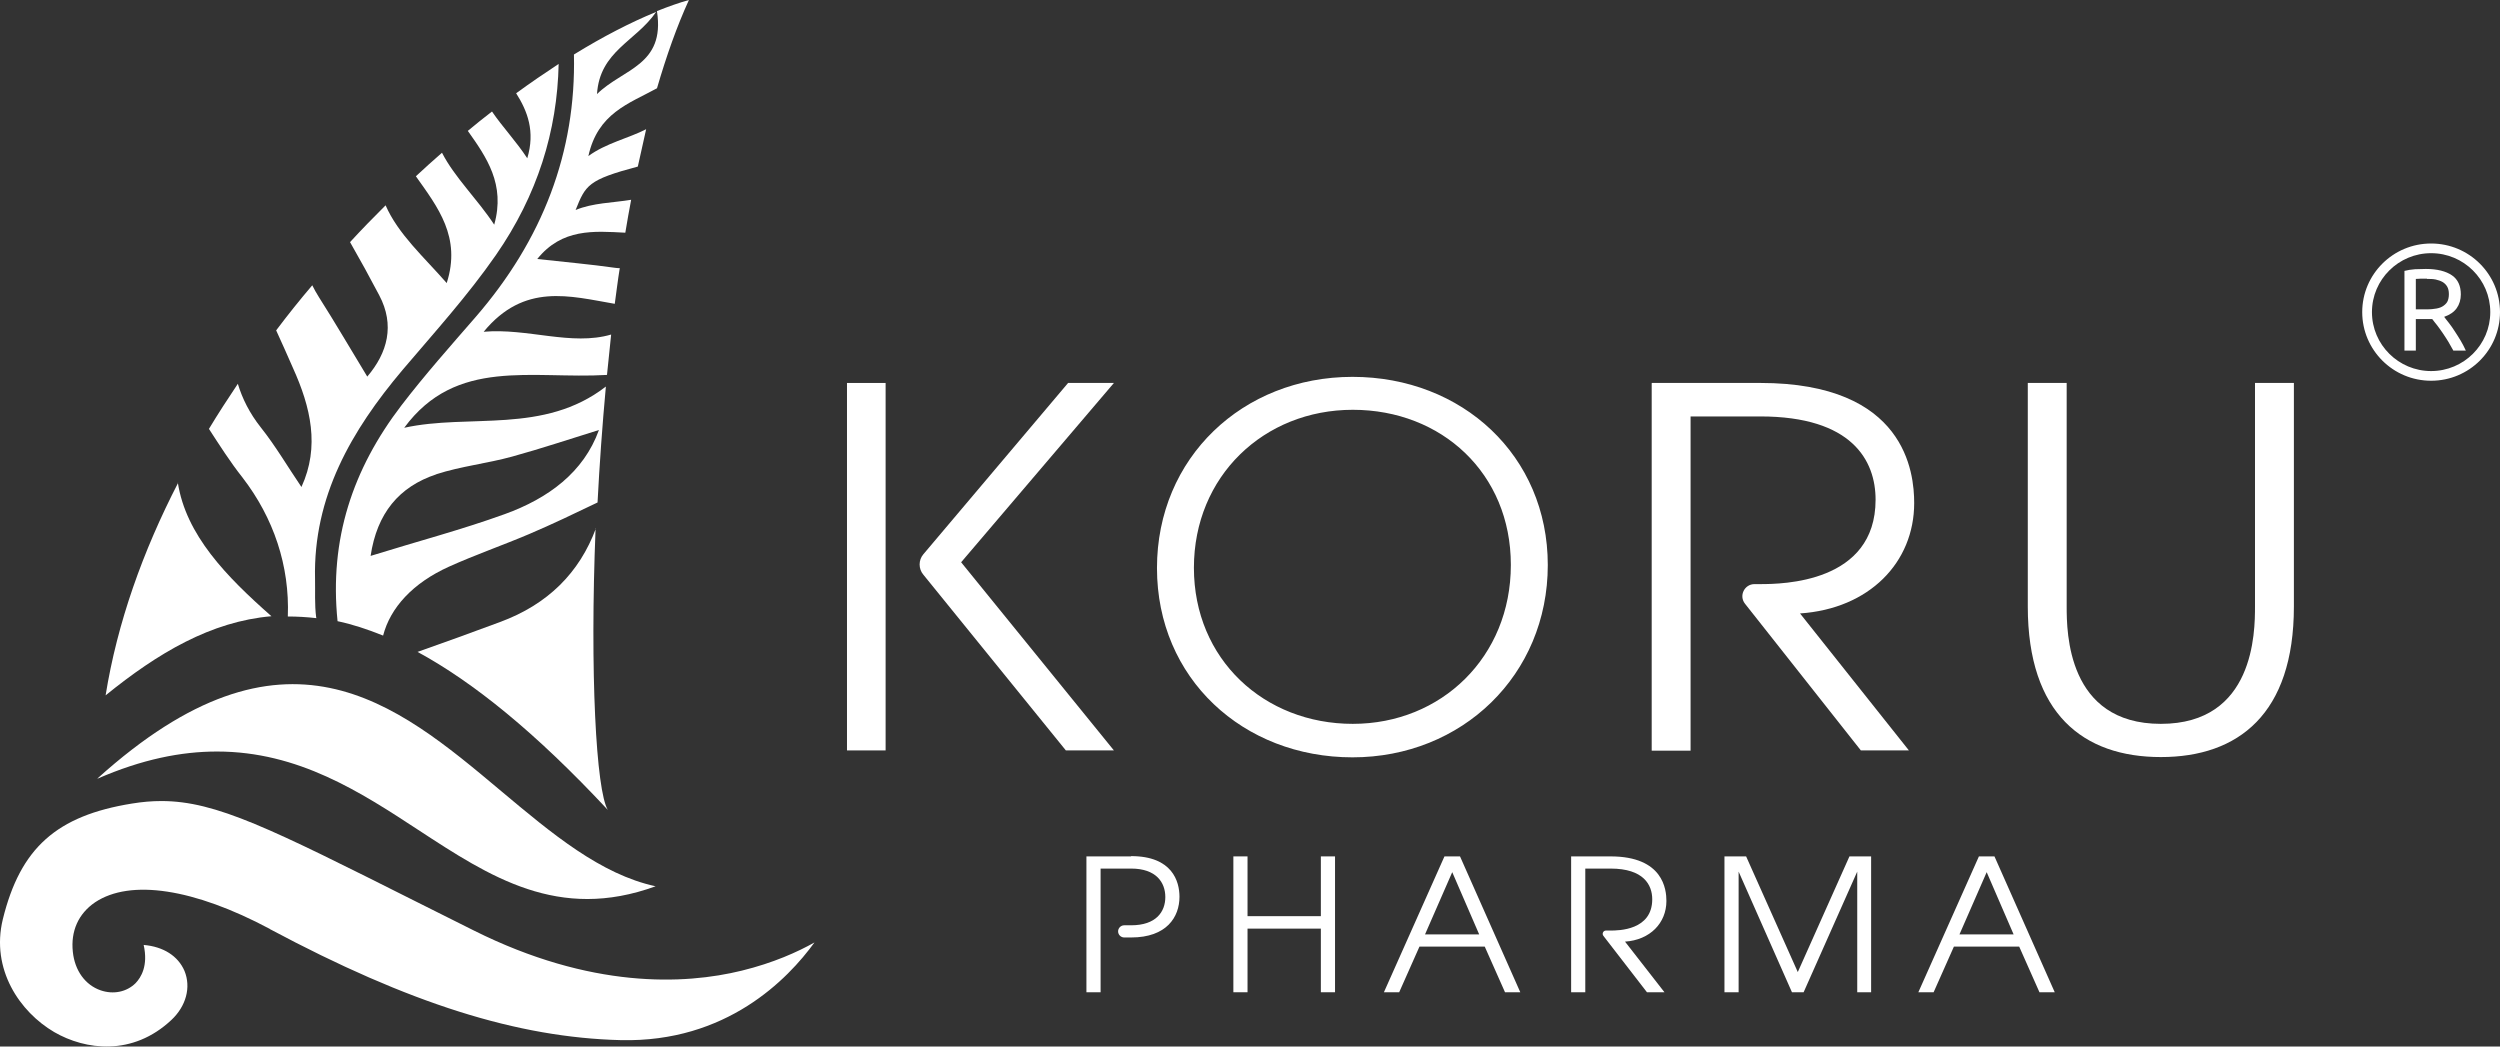 <?xml version="1.0" encoding="UTF-8"?> <svg xmlns="http://www.w3.org/2000/svg" width="172" height="72" viewBox="0 0 172 72" fill="none"><rect x="0" y="0" width="172" height="72" fill="#333333" stroke="none"/><path d="M6.713 53.571C9.771 52.238 12.465 51.705 14.931 51.705C20.53 51.705 24.811 54.503 28.767 57.092C33.716 60.329 38.417 63.413 45.106 60.976C41.322 60.157 37.978 57.359 34.481 54.427C27.161 48.278 19.593 41.939 6.713 53.551" fill="white"></path><path d="M18.579 63.927C28.173 69.048 35.626 71.389 42.716 71.561C49.978 71.732 54.202 67.372 56.036 64.84C54.89 65.488 53.208 66.249 51.029 66.782C47.074 67.753 40.652 68.039 32.607 64.022C31.174 63.298 29.836 62.632 28.613 62.023C18.637 57.016 14.872 55.112 11.107 55.112C10.438 55.112 9.789 55.169 9.082 55.284C3.883 56.121 1.399 58.349 0.195 63.241C-0.646 66.687 1.361 69.619 3.731 71.008C5.871 72.246 9.12 72.684 11.795 70.171C12.808 69.219 13.152 67.924 12.694 66.801C12.254 65.773 11.241 65.126 9.884 65.012C10.209 66.459 9.693 67.258 9.33 67.639C8.718 68.248 7.801 68.438 6.922 68.134C5.871 67.772 5.145 66.782 5.011 65.488C4.858 64.06 5.393 62.861 6.54 62.08C8.967 60.462 13.343 61.128 18.561 63.908" fill="white"></path><path d="M30.008 32.63C31.709 32.078 33.524 31.887 35.244 31.411C37.251 30.859 39.238 30.193 41.207 29.584C40.156 32.496 37.728 34.286 34.728 35.371C31.785 36.437 28.747 37.237 25.498 38.246C25.937 35.314 27.447 33.486 30.027 32.63M45.201 0.781C45.774 4.512 42.85 4.721 41.073 6.473C41.264 3.503 43.748 2.856 45.143 0.819C43.385 1.542 41.493 2.513 39.487 3.75C39.639 10.451 37.346 16.486 32.702 21.836C30.982 23.816 29.224 25.795 27.619 27.889C24.256 32.287 22.65 37.103 23.224 42.738C24.236 42.948 25.268 43.291 26.358 43.728C26.855 41.806 28.402 40.111 30.887 38.988C32.702 38.169 34.575 37.522 36.41 36.742C37.977 36.075 39.525 35.333 41.111 34.571C41.245 31.982 41.436 29.298 41.684 26.595C37.404 29.907 32.301 28.442 27.81 29.431C31.384 24.577 36.582 26.1 41.761 25.795C41.856 24.863 41.952 23.949 42.047 23.016C39.315 23.816 36.295 22.559 33.276 22.826C36.066 19.437 39.2 20.37 42.296 20.903C42.41 20.084 42.506 19.266 42.64 18.447C42.544 18.447 42.449 18.447 42.334 18.428C40.595 18.18 38.837 18.028 36.964 17.819C38.665 15.706 40.843 15.896 43.022 16.01C43.156 15.249 43.27 14.506 43.423 13.745C42.162 13.954 40.786 13.954 39.601 14.449C40.289 12.736 40.442 12.374 43.882 11.46C44.073 10.585 44.264 9.728 44.455 8.89C43.232 9.519 41.703 9.842 40.48 10.737C41.13 7.786 43.251 7.139 45.201 6.073C45.85 3.846 46.577 1.789 47.398 0C46.711 0.19 45.965 0.457 45.201 0.762" fill="white"></path><path d="M21.752 42.472C21.637 41.577 21.694 40.663 21.675 39.826C21.541 34.172 24.179 29.622 27.695 25.453C29.893 22.864 32.186 20.332 34.116 17.552C36.983 13.421 38.34 9.005 38.435 4.398C37.48 5.026 36.505 5.692 35.511 6.416C36.295 7.653 36.83 9.043 36.276 10.889C35.531 9.747 34.575 8.738 33.849 7.672C33.294 8.091 32.74 8.548 32.186 9.005C33.467 10.813 34.785 12.679 34.002 15.458C32.855 13.707 31.288 12.222 30.409 10.509C29.797 11.042 29.205 11.575 28.612 12.127C30.122 14.259 31.747 16.315 30.734 19.475C29.186 17.705 27.389 16.105 26.529 14.126C25.708 14.944 24.886 15.782 24.083 16.658C24.771 17.857 25.44 19.075 26.09 20.313C27.179 22.369 26.663 24.273 25.268 25.91C24.121 24.025 23.07 22.216 21.943 20.446C21.771 20.18 21.618 19.894 21.484 19.627C20.624 20.636 19.802 21.664 19 22.73C19.401 23.606 19.783 24.463 20.166 25.339C21.369 28.004 22.019 30.726 20.739 33.505C19.783 32.097 18.962 30.688 17.949 29.413C17.165 28.423 16.668 27.414 16.363 26.405C15.675 27.433 15.006 28.461 14.375 29.508C15.082 30.593 15.827 31.773 16.687 32.858C18.828 35.638 19.936 38.931 19.802 42.415C20.452 42.415 21.102 42.453 21.771 42.529" fill="white"></path><path d="M12.254 33.22C9.826 37.922 8.068 42.852 7.266 47.84C10.858 44.928 14.509 42.757 18.675 42.396C15.56 39.654 12.789 36.799 12.234 33.201" fill="white"></path><path d="M40.996 36.361C39.868 39.388 37.709 41.577 34.402 42.795C32.511 43.5 30.619 44.185 28.727 44.851C32.549 46.926 36.849 50.391 41.817 55.722C41.015 54.389 40.575 46.298 40.977 36.342" fill="white"></path><path d="M103.946 38.855C103.946 32.572 99.188 28.194 93.073 28.194C86.957 28.194 82.141 32.763 82.141 39.064C82.141 45.365 86.976 49.801 93.073 49.801C99.169 49.801 103.946 45.194 103.946 38.874M106.488 38.874C106.488 46.45 100.583 52.105 93.053 52.105C85.524 52.105 79.6 46.679 79.6 39.083C79.6 31.487 85.505 25.928 93.053 25.928C100.602 25.928 106.488 31.354 106.488 38.874Z" fill="white"></path><path d="M113.656 26.347H121.109C131.123 26.347 131.696 32.535 131.696 34.609C131.696 38.703 128.6 41.882 123.842 42.205L131.333 51.629H128.027L120.058 41.539C119.618 40.987 120.02 40.187 120.708 40.187H121.109C122.619 40.187 129.04 40.111 129.04 34.381C129.04 31.678 127.416 28.651 121.109 28.651H116.312V51.648H113.637V26.366L113.656 26.347Z" fill="white"></path><path d="M142.187 26.347V41.729C142.187 43.481 142.225 49.801 148.666 49.801C155.106 49.801 155.144 43.481 155.144 41.729V26.347H157.82V41.729C157.82 49.116 153.998 52.086 148.666 52.086C143.334 52.086 139.512 49.116 139.512 41.729V26.347H142.187Z" fill="white"></path><path d="M60.93 26.348H58.273V51.629H60.93V26.348Z" fill="white"></path><path d="M76.618 26.348H73.484L63.528 38.132C63.184 38.531 63.184 39.141 63.528 39.54L73.331 51.629H76.637L66.126 38.684L76.637 26.348H76.618Z" fill="white"></path><path d="M84.856 58.92H85.83V63.032H90.875V58.92H91.85V68.267H90.875V63.889H85.83V68.267H84.856V58.92Z" fill="white"></path><path d="M101.768 64.288L99.914 60.005L98.041 64.288H101.768ZM99.379 58.92H100.449L104.596 68.267H103.545L102.15 65.126H97.659L96.264 68.267H95.213L99.379 58.92Z" fill="white"></path><path d="M108.094 58.92H110.807C114.438 58.92 114.649 61.205 114.649 61.985C114.649 63.508 113.521 64.669 111.801 64.784L114.515 68.267H113.311L110.311 64.384C110.196 64.231 110.311 64.022 110.483 64.022H110.807C111.362 64.022 113.674 64.003 113.674 61.871C113.674 60.881 113.082 59.758 110.807 59.758H109.068V68.267H108.094V58.92Z" fill="white"></path><path d="M118.643 58.92H120.133L123.688 66.878L127.242 58.92H128.733V68.267H127.778V59.967L124.089 68.267H123.287L119.617 59.967V68.267H118.643V58.92Z" fill="white"></path><path d="M138.537 64.288L136.684 60.005L134.811 64.288H138.537ZM136.149 58.92H137.219L141.366 68.267H140.315L138.92 65.126H134.429L133.033 68.267H131.982L136.149 58.92Z" fill="white"></path><path d="M77.804 58.92H74.746V68.267H75.721V59.758H77.823C79.543 59.758 80.174 60.71 80.174 61.718C80.174 62.727 79.543 63.66 77.823 63.66H77.345C77.116 63.66 76.925 63.851 76.925 64.079C76.925 64.308 77.116 64.498 77.345 64.498H77.823C80.269 64.498 81.148 63.089 81.148 61.7C81.148 60.633 80.651 58.901 77.823 58.901" fill="white"></path><path d="M166.974 19.171C166.649 19.171 166.381 19.171 166.209 19.19V21.284H166.764C167.031 21.284 167.279 21.284 167.49 21.246C167.7 21.227 167.891 21.17 168.025 21.093C168.159 21.017 168.292 20.903 168.369 20.77C168.445 20.637 168.483 20.446 168.483 20.237C168.483 20.027 168.445 19.856 168.369 19.723C168.292 19.59 168.178 19.475 168.044 19.399C167.91 19.323 167.738 19.266 167.566 19.228C167.375 19.19 167.184 19.19 166.974 19.19M168.159 21.798C168.235 21.912 168.35 22.045 168.483 22.217C168.617 22.388 168.751 22.578 168.885 22.788C169.019 22.997 169.171 23.226 169.305 23.454C169.439 23.683 169.554 23.911 169.649 24.12H168.789C168.675 23.911 168.56 23.721 168.445 23.511C168.311 23.302 168.197 23.111 168.063 22.921C167.929 22.731 167.815 22.559 167.681 22.388C167.547 22.217 167.432 22.083 167.337 21.95C167.26 21.95 167.203 21.95 167.127 21.95H166.209V24.12H165.426V18.638C165.636 18.581 165.884 18.543 166.152 18.523C166.42 18.523 166.668 18.504 166.897 18.504C167.681 18.504 168.273 18.657 168.694 18.942C169.114 19.228 169.305 19.685 169.305 20.256C169.305 20.617 169.21 20.941 169.019 21.208C168.827 21.474 168.541 21.665 168.159 21.798Z" fill="white"></path><path d="M167.261 17.419C165.025 17.419 163.19 19.227 163.19 21.474C163.19 23.72 165.025 25.529 167.261 25.529C169.497 25.529 171.331 23.72 171.331 21.474C171.331 19.227 169.497 17.419 167.261 17.419ZM167.261 26.195C164.643 26.195 162.521 24.082 162.521 21.474C162.521 18.866 164.643 16.753 167.261 16.753C169.879 16.753 172 18.866 172 21.474C172 24.082 169.879 26.195 167.261 26.195Z" fill="white"></path></svg> 